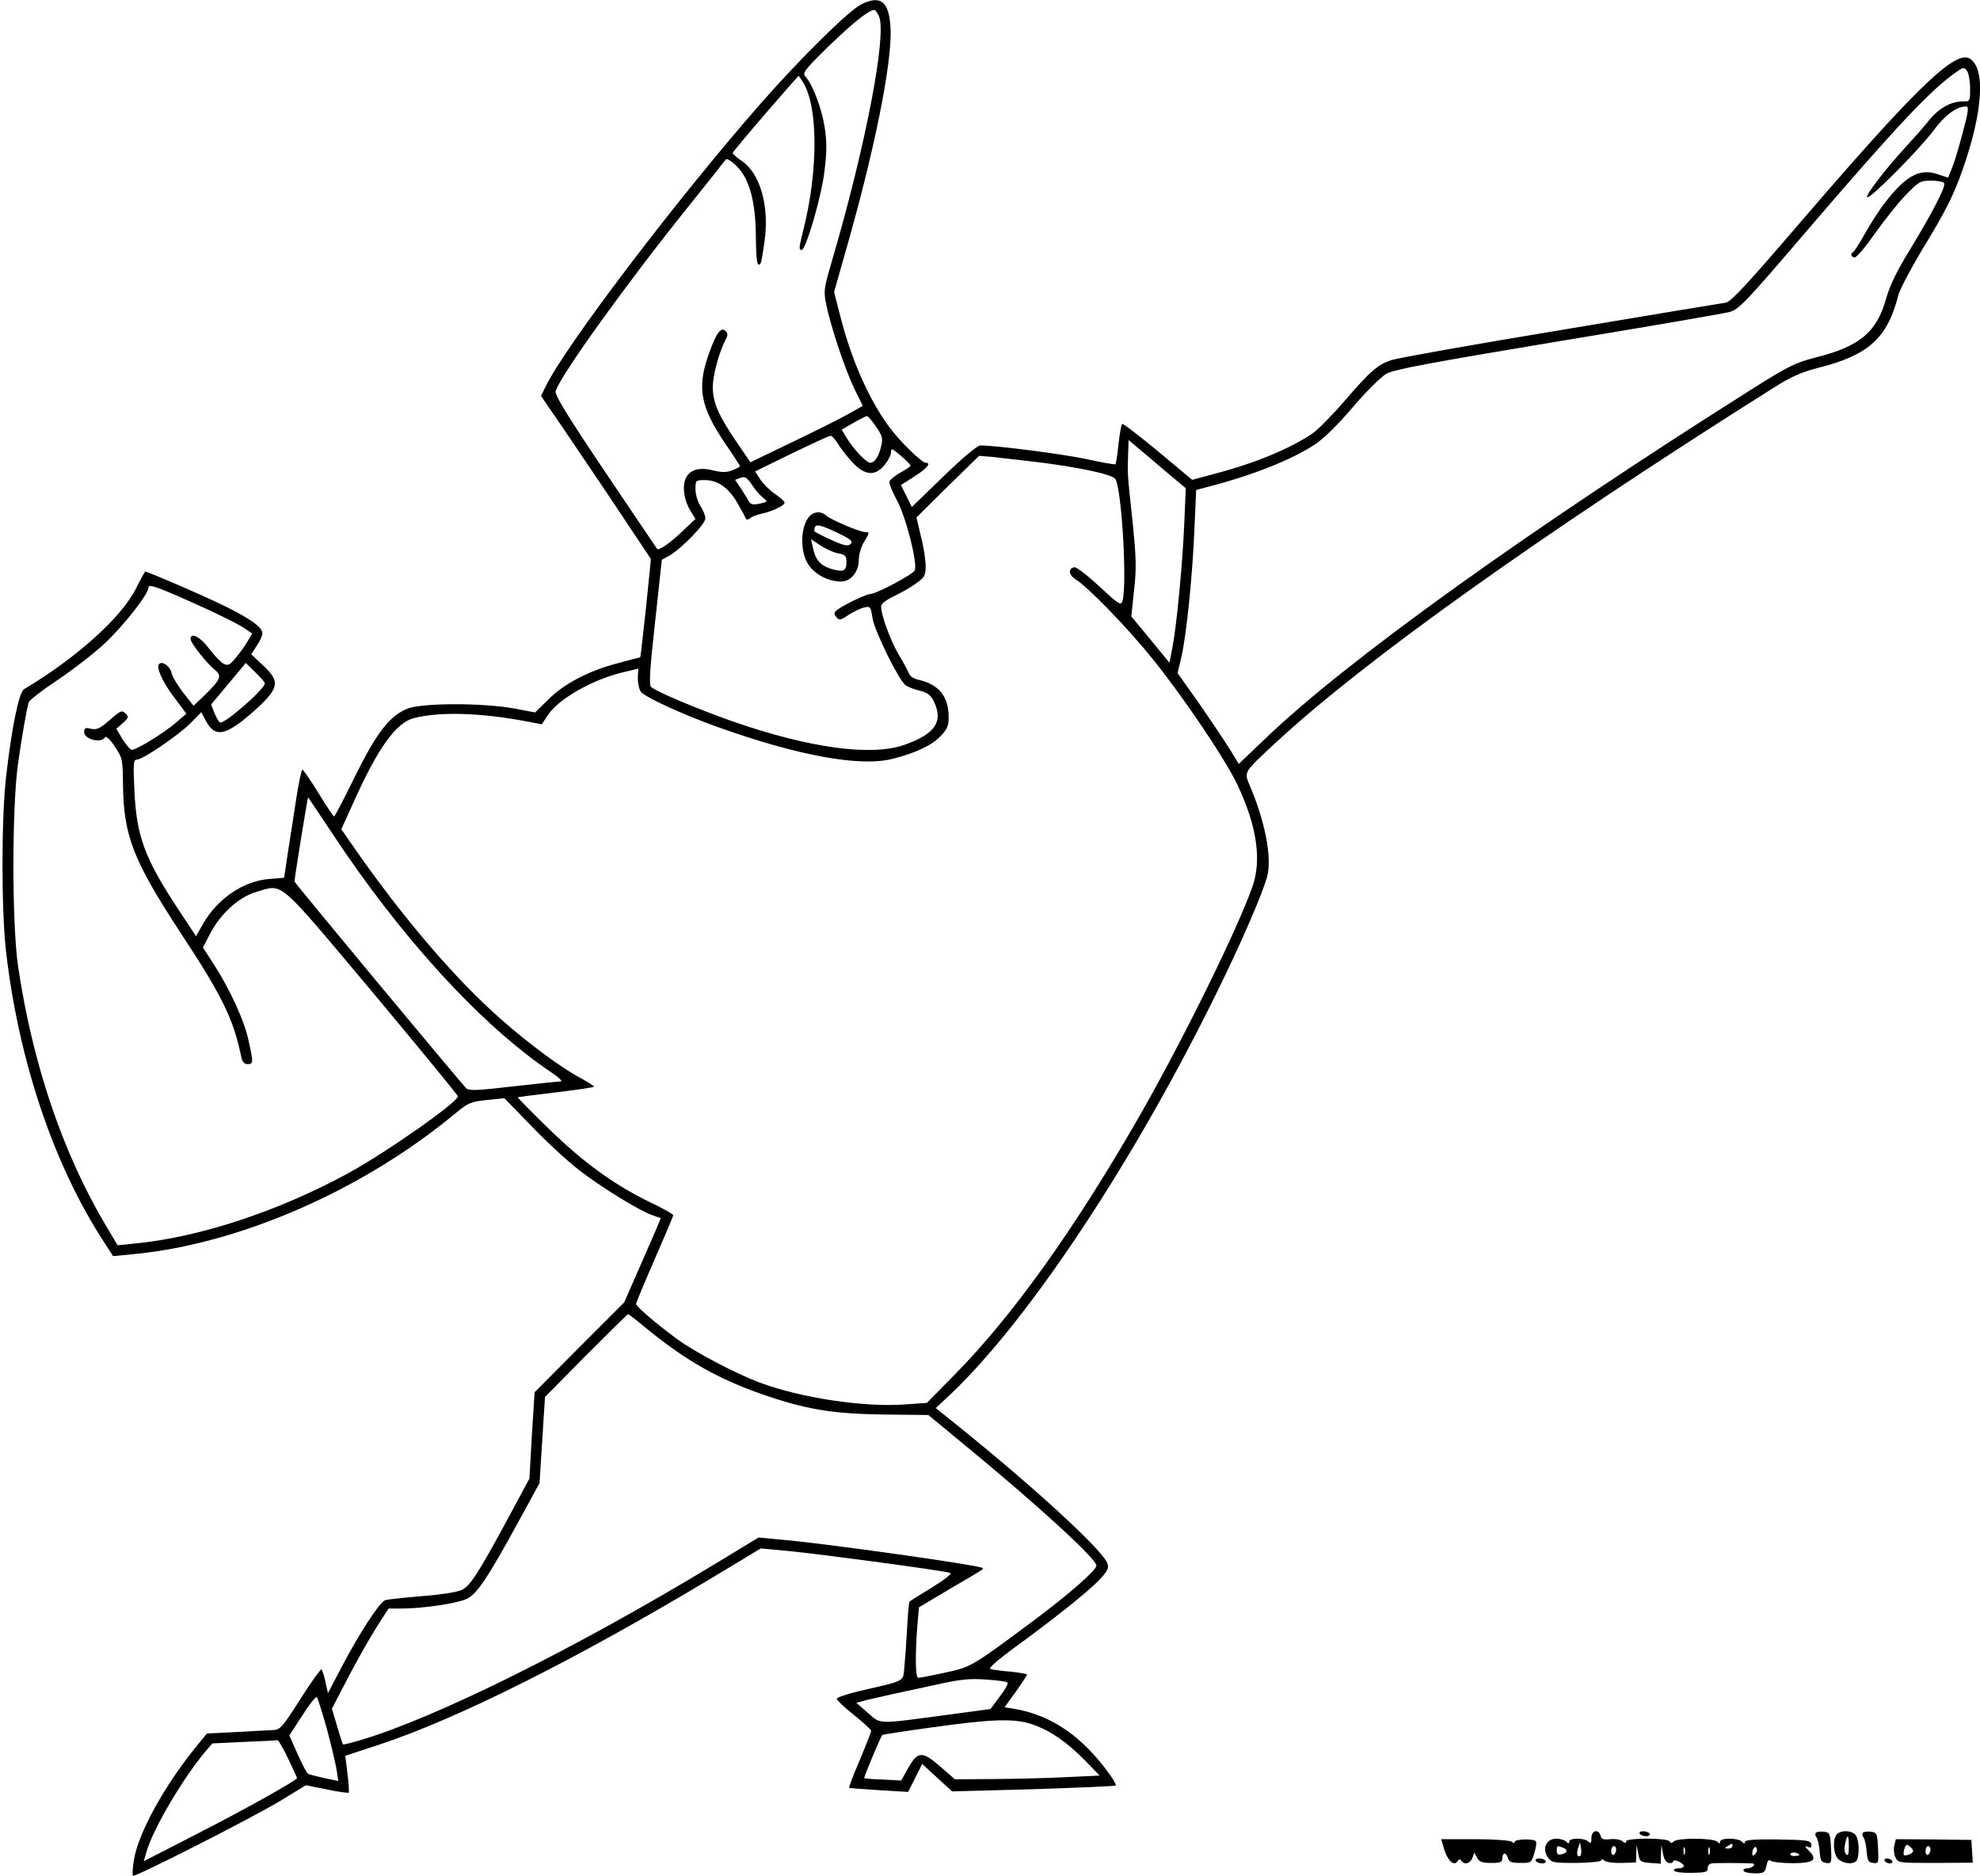 <?xml version="1.0" standalone="no"?>
<!DOCTYPE svg PUBLIC "-//W3C//DTD SVG 20010904//EN"
 "http://www.w3.org/TR/2001/REC-SVG-20010904/DTD/svg10.dtd">
<svg version="1.0" xmlns="http://www.w3.org/2000/svg"
 width="800pt" height="758pt" viewBox="0 0 800 758"
 preserveAspectRatio="xMidYMid meet">
<g transform="translate(0,758) scale(0.1,-0.1)"
fill="#000000" stroke="none">
<path d="M3481 7563 c-51 -25 -246 -217 -409 -403 -335 -382 -791 -982 -868
-1143 l-18 -37 43 -63 c24 -34 124 -182 223 -329 l178 -267 -20 -198 c-12
-109 -22 -198 -23 -199 -1 0 -40 -10 -87 -23 -118 -30 -220 -83 -284 -147
l-54 -53 -84 16 c-125 23 -369 23 -430 0 -73 -28 -127 -98 -216 -279 -42 -86
-79 -157 -82 -157 -3 -1 -31 42 -63 94 -32 52 -62 95 -65 95 -4 0 -15 -53 -25
-117 -10 -65 -25 -164 -34 -219 l-15 -101 -62 -5 c-104 -9 -208 -80 -266 -182
l-28 -49 -72 109 c-136 206 -169 296 -177 482 -5 104 -4 122 9 122 24 0 168
98 217 147 l44 45 21 -39 c29 -51 61 -55 123 -12 27 18 72 57 101 85 69 69 70
95 4 156 l-47 44 22 34 c13 18 23 41 23 51 0 24 -46 57 -146 107 -73 37 -316
142 -327 142 -2 0 -19 -30 -37 -67 -58 -117 -241 -282 -453 -408 -20 -12 -49
-150 -72 -350 -20 -170 -20 -548 0 -715 51 -436 191 -853 390 -1161 l42 -65
82 8 c431 41 929 260 1301 569 52 43 62 47 127 54 l71 7 109 -112 c59 -62 145
-141 190 -176 89 -70 247 -167 300 -185 18 -6 33 -11 33 -12 0 -1 -33 -78 -74
-171 l-74 -169 -181 -181 -181 -182 -11 -174 -10 -175 -78 -145 c-130 -241
-162 -291 -198 -306 -18 -8 -90 -19 -160 -24 -71 -6 -136 -13 -146 -16 -23 -7
-106 -135 -178 -273 l-54 -103 -10 45 c-5 25 -13 48 -16 51 -3 3 -41 -50 -85
-119 -71 -112 -82 -125 -109 -126 -16 -1 -84 -4 -150 -8 l-119 -6 -49 -60
c-127 -158 -229 -345 -246 -451 -5 -32 -7 -61 -4 -64 7 -7 476 231 594 302
l105 64 85 -17 c46 -10 86 -15 88 -13 2 2 0 36 -5 76 l-9 73 140 46 c317 105
795 345 1340 672 l199 120 126 -12 c130 -13 614 -78 639 -87 9 -3 -21 -26 -72
-58 -48 -29 -89 -55 -92 -58 -3 -2 -7 -51 -10 -109 -3 -57 -8 -127 -11 -156
-6 -60 7 -53 -176 -95 -54 -13 -98 -27 -97 -33 0 -5 31 -35 69 -65 38 -30 69
-59 70 -64 0 -4 -21 -58 -46 -118 -26 -60 -45 -110 -43 -112 2 -2 57 -6 121
-10 l117 -7 29 57 28 56 61 -56 60 -55 328 9 c181 6 331 12 333 15 2 2 -6 19
-19 37 -111 158 -238 247 -392 273 l-38 6 46 64 c25 35 45 66 45 68 0 3 -30 8
-67 12 -38 3 -74 8 -82 11 -8 3 31 37 95 84 162 118 294 223 343 273 35 37 42
49 36 68 -16 51 -284 298 -592 547 l-102 82 66 62 c317 304 740 944 1073 1625
98 199 182 394 200 462 20 75 -9 224 -71 368 -23 55 -26 50 111 177 357 330
1070 839 2006 1429 71 45 112 63 182 81 202 51 278 120 322 293 6 23 47 101
91 175 102 168 129 221 169 333 82 234 93 408 29 448 -59 37 -223 -123 -700
-679 -201 -234 -265 -303 -286 -307 -16 -2 -316 -52 -668 -111 -352 -58 -659
-113 -683 -121 -56 -19 -83 -42 -192 -168 -50 -58 -108 -116 -129 -130 -93
-62 -231 -119 -395 -162 l-89 -24 -139 116 c-76 63 -141 113 -144 110 -4 -3
-10 -40 -15 -83 -4 -42 -10 -78 -12 -80 -2 -2 -55 7 -118 21 -99 21 -365 55
-428 55 -12 0 -72 -50 -149 -125 l-128 -124 -22 45 -22 44 55 35 c50 32 69 55
46 55 -18 0 -113 94 -155 154 -80 112 -148 269 -191 439 l-25 97 40 141 c122
422 196 788 188 928 -6 105 -40 132 -117 94z m71 -50 c31 -79 -55 -524 -189
-982 -35 -119 -36 -126 -24 -185 19 -90 76 -261 114 -339 l33 -67 -60 -34
c-34 -19 -136 -70 -228 -114 l-166 -80 -56 82 c-73 107 -96 160 -96 222 0 48
25 140 52 192 9 17 9 25 0 34 -19 19 -38 -7 -68 -92 -49 -137 -34 -214 66
-362 33 -48 60 -90 60 -92 0 -2 -13 -9 -30 -16 -23 -9 -40 -10 -78 -1 -60 15
-98 2 -113 -36 -13 -34 -4 -88 22 -129 l19 -31 -53 -50 c-49 -47 -95 -79 -102
-71 -1 2 -96 141 -210 311 -157 234 -205 312 -200 327 20 64 293 443 536 745
79 99 147 184 151 190 4 6 22 -4 43 -25 53 -51 78 -143 79 -287 1 -102 6 -128
20 -105 2 4 9 43 15 86 20 142 -17 274 -91 325 -21 14 -37 29 -38 32 0 5 98
121 232 274 l35 39 16 -24 c63 -97 64 -358 2 -603 -17 -68 -18 -77 -6 -77 17
0 80 215 92 317 10 80 10 118 1 179 -12 76 -48 172 -78 205 -13 14 -3 27 94
122 98 95 163 147 185 147 4 0 12 -12 19 -27z m4408 -290 c0 -53 0 -53 -31
-53 -47 0 -97 -28 -137 -79 -20 -25 -62 -72 -93 -106 -80 -87 -163 -195 -155
-202 10 -10 209 191 267 268 46 63 95 99 132 99 13 0 11 -17 -13 -107 -16 -60
-35 -124 -44 -144 l-15 -37 -42 14 c-72 25 -129 -6 -213 -115 -25 -32 -61 -89
-82 -127 -21 -38 -42 -70 -46 -72 -13 -6 -9 -22 6 -22 8 0 45 44 82 97 38 54
94 124 124 155 52 54 59 58 102 58 26 0 49 -4 53 -10 8 -13 -47 -119 -137
-267 -53 -86 -82 -145 -98 -202 -38 -134 -107 -191 -282 -235 -82 -21 -111
-35 -243 -118 -915 -577 -1653 -1106 -1983 -1423 l-107 -102 -34 56 c-19 31
-74 113 -123 184 l-90 127 16 68 c20 90 44 322 52 515 l7 157 41 11 c184 47
345 111 439 173 36 24 95 82 154 152 53 62 114 122 135 134 30 17 180 45 691
130 359 59 671 113 694 119 38 10 65 38 301 314 377 440 518 590 621 659 24
17 27 17 39 1 6 -9 12 -41 12 -70z m-4421 -1366 c26 -38 29 -48 21 -81 -9 -40
-26 -66 -44 -66 -16 0 -68 56 -95 100 l-20 34 47 27 c26 15 50 27 54 28 4 1
20 -18 37 -42z m-154 -69 c10 -18 37 -52 58 -75 51 -55 92 -59 131 -12 14 17
26 40 26 51 0 18 4 17 39 -13 22 -19 40 -37 40 -40 1 -3 -17 -16 -40 -28 -22
-13 -43 -29 -45 -36 -3 -7 11 -41 30 -77 36 -65 84 -253 72 -283 -5 -15 -156
-95 -178 -95 -16 0 -107 -43 -133 -63 -16 -12 -17 -17 -6 -30 11 -15 17 -14
49 8 21 13 49 27 63 30 25 6 27 4 34 -41 7 -51 105 -250 133 -272 9 -7 35 -18
58 -23 32 -8 45 -18 58 -45 38 -81 4 -130 -120 -174 -134 -47 -384 -13 -694
95 -142 50 -316 123 -330 140 -8 10 -4 76 17 263 l27 250 31 17 c48 28 145
127 145 150 0 11 -9 34 -20 50 -11 17 -20 47 -20 68 0 36 1 37 38 37 52 0 96
-31 131 -92 17 -29 32 -57 34 -63 2 -6 9 -6 18 1 8 7 30 15 49 19 42 9 90 32
90 44 0 5 -18 21 -40 36 -22 15 -48 42 -59 59 l-20 31 147 72 c81 39 152 72
157 72 6 1 19 -14 30 -31z m1318 -107 l88 -74 -6 -141 c-7 -166 -31 -415 -48
-503 l-12 -61 -77 94 -77 93 11 105 c10 89 9 130 -6 278 -21 196 -21 192 -18
271 l2 59 28 -24 c15 -12 67 -56 115 -97z m-523 33 c169 -20 312 -50 326 -69
26 -35 49 -431 29 -494 -6 -19 -14 -14 -93 59 -47 44 -93 79 -101 78 -27 -5
-23 -32 6 -50 47 -28 211 -197 312 -323 126 -157 294 -406 342 -509 77 -164
97 -301 60 -407 -59 -171 -289 -637 -464 -941 -259 -450 -506 -795 -737 -1030
l-115 -117 -86 -6 c-165 -13 -425 26 -592 89 -97 37 -259 122 -330 174 -85 62
-167 133 -167 143 0 5 34 86 75 180 41 94 75 174 75 178 0 5 -43 29 -96 54
-143 70 -265 158 -407 296 -70 68 -126 125 -125 127 2 1 72 10 156 20 83 10
152 20 152 23 0 3 -24 18 -53 34 -78 41 -213 141 -327 242 -182 161 -389 403
-584 682 l-57 82 49 108 c98 219 172 323 244 341 103 27 267 22 450 -12 l67
-13 25 38 c44 66 182 144 306 173 l59 14 -2 -38 c0 -21 5 -46 13 -56 20 -23
168 -91 310 -142 328 -117 577 -162 708 -128 93 24 155 53 192 91 27 28 33 42
33 77 0 85 -41 134 -126 152 -15 4 -31 14 -34 24 -4 9 -22 44 -42 77 -34 58
-71 160 -71 194 0 11 19 26 52 42 28 13 69 36 90 52 34 24 38 32 38 70 0 23
-8 77 -19 119 l-18 77 126 125 127 124 50 -4 c27 -3 105 -12 174 -20z m-1097
-145 c20 -16 20 -17 -13 -24 -27 -6 -36 -4 -45 10 -5 10 -20 33 -32 52 l-23
34 22 8 c18 7 26 2 46 -28 13 -20 33 -43 45 -52z m-2261 -444 c68 -31 140 -67
160 -80 l37 -25 -19 -32 c-10 -18 -32 -48 -48 -67 -24 -29 -31 -32 -49 -23
-11 6 -38 34 -59 62 -35 47 -74 66 -74 38 0 -16 63 -96 97 -124 31 -25 26 -38
-40 -103 l-45 -43 -42 53 c-22 29 -44 65 -47 80 -5 26 -37 49 -50 36 -13 -14
14 -74 60 -134 l50 -67 -43 -37 c-48 -41 -158 -109 -177 -109 -6 0 -23 19 -38
43 l-25 42 26 23 c24 21 25 25 11 39 -14 14 -20 12 -63 -26 -40 -35 -53 -41
-76 -36 -23 6 -28 3 -28 -13 0 -30 70 -47 85 -21 4 6 21 -10 39 -38 31 -46 32
-52 33 -158 3 -204 42 -303 233 -595 168 -255 214 -349 245 -502 4 -19 12 -28
25 -28 24 0 24 5 5 92 -16 80 -75 208 -139 308 l-46 71 31 60 c43 80 116 145
185 165 110 32 80 58 468 -404 190 -228 346 -417 346 -422 0 -24 -288 -226
-445 -312 -281 -153 -600 -258 -860 -283 l-70 -7 -48 81 c-173 291 -295 650
-354 1046 -25 170 -25 648 0 820 17 120 34 215 43 247 3 9 56 50 118 91 62 42
148 108 190 148 77 72 176 199 176 225 0 16 39 2 222 -81z m248 -306 c0 -23
-155 -159 -180 -159 -4 0 -14 17 -23 37 l-14 36 70 84 70 84 39 -38 c21 -20
38 -40 38 -44z m270 -603 c281 -426 604 -778 884 -967 32 -21 51 -39 42 -39
-9 0 -96 -9 -193 -20 -143 -17 -179 -18 -189 -8 -42 46 -694 830 -694 836 0
16 53 342 55 340 2 -2 44 -66 95 -142z m1283 -2013 c152 -123 281 -196 456
-257 176 -61 282 -79 489 -82 l183 -2 162 -134 c282 -232 517 -448 517 -474 0
-19 -105 -111 -250 -220 -257 -191 -255 -190 -362 -213 -54 -12 -102 -21 -108
-21 -11 0 -13 85 -4 205 l7 80 126 75 c145 85 136 79 130 84 -11 11 -633 99
-809 114 l-95 9 -188 -114 c-551 -333 -1111 -612 -1415 -703 -40 -12 -74 -21
-76 -19 -2 2 -13 35 -24 74 l-21 70 70 135 c39 74 91 165 115 202 l44 68 53 0
c80 0 214 19 258 37 44 17 86 80 222 329 l77 141 11 174 11 174 166 168 c92
92 168 167 170 167 2 0 40 -30 85 -67z m1448 -1422 c4 -3 -10 -29 -31 -56
l-38 -51 -163 -22 c-300 -40 -278 -41 -332 6 l-47 41 37 10 c21 5 72 17 113
26 41 9 125 27 185 40 86 19 127 23 190 18 44 -3 83 -8 86 -12z m-2752 -181
c17 -63 35 -138 40 -166 l8 -51 -57 12 c-31 7 -61 14 -66 18 -5 3 -24 39 -42
80 l-33 74 53 82 c28 44 55 78 58 73 4 -4 21 -59 39 -122z m2855 11 c71 -25
137 -71 210 -145 l59 -61 -129 -6 c-71 -4 -202 -7 -292 -8 l-164 -1 -57 50
c-75 65 -92 64 -130 -2 l-30 -53 -73 4 c-40 1 -74 4 -76 6 -3 2 66 167 73 174
2 2 93 16 202 31 243 34 334 37 407 11z m-3010 -137 c20 -42 36 -77 36 -79 0
-9 -204 -123 -397 -222 l-222 -114 11 38 c24 88 145 294 236 403 l30 35 128 6
c71 3 132 6 135 7 4 1 23 -32 43 -74z"/>
<path d="M3263 5484 c-27 -42 -29 -123 -4 -173 24 -47 81 -80 138 -81 41 0 73
39 73 89 0 20 9 51 20 69 24 39 24 42 5 42 -21 0 -136 49 -156 66 -24 22 -57
17 -76 -12z m174 -102 c-11 -10 -25 -8 -80 17 -37 17 -67 32 -67 35 0 31 14
30 85 -3 62 -29 73 -38 62 -49z m-51 -38 c29 -5 34 -10 34 -35 0 -37 -12 -42
-61 -28 -45 14 -65 37 -75 88 l-7 32 38 -25 c20 -14 52 -28 71 -32z"/>
<path d="M6430 153 c0 -21 -3 -24 -12 -15 -16 16 -78 16 -78 0 0 -9 -3 -9 -12
0 -7 7 -25 12 -40 12 -40 0 -58 -39 -35 -74 16 -23 21 -24 117 -24 56 1 100 5
100 11 0 5 6 5 13 -2 7 -6 39 -10 70 -9 l57 2 1 35 2 36 6 -35 c6 -33 9 -35
49 -38 l42 -3 1 38 2 38 6 -35 c4 -22 12 -36 24 -38 9 -2 17 1 17 6 0 6 9 6
24 -1 27 -13 25 -27 -5 -27 -11 0 -18 -4 -14 -10 3 -5 35 -9 70 -8 56 1 65 3
65 19 0 13 8 19 23 20 21 1 128 1 155 -1 21 0 3 -20 -19 -20 -11 0 -17 -5 -14
-10 3 -6 24 -10 46 -10 36 0 40 3 46 30 4 21 9 27 17 21 6 -5 46 -10 88 -10
86 0 104 13 66 51 -17 17 -18 20 -4 15 13 -5 17 -3 14 11 -3 15 -18 17 -136
19 -93 1 -132 -2 -132 -10 0 -8 -3 -8 -12 1 -16 16 -88 16 -88 0 0 -9 -3 -9
-12 0 -15 15 -160 16 -175 1 -8 -8 -13 -8 -17 0 -10 15 -176 15 -176 0 0 -8
-5 -8 -15 1 -8 7 -30 10 -49 8 -27 -3 -36 0 -39 14 -8 29 -37 22 -37 -9z m-44
-71 c-12 -11 -18 7 -10 30 l8 23 4 -23 c2 -13 1 -26 -2 -30z m614 38 c0 -5 -8
-10 -17 -10 -15 0 -16 2 -3 10 19 12 20 12 20 0z m-686 -6 c22 -8 20 -21 -4
-27 -15 -4 -20 0 -20 14 0 21 1 22 24 13z m216 -8 c0 -8 -4 -18 -10 -21 -5 -3
-10 3 -10 14 0 12 5 21 10 21 6 0 10 -6 10 -14z m277 -18 c-3 -7 -5 -2 -5 12
0 14 2 19 5 13 2 -7 2 -19 0 -25z m100 0 c-3 -7 -5 -2 -5 12 0 14 2 19 5 13 2
-7 2 -19 0 -25z m184 -1 c-8 -8 -11 -7 -11 4 0 20 13 34 18 19 3 -7 -1 -17 -7
-23z m179 -3 c0 -2 -9 -4 -21 -4 -11 0 -18 4 -14 10 5 8 35 3 35 -6z"/>
<path d="M6625 170 c3 -5 15 -10 26 -10 11 0 17 5 14 10 -3 6 -15 10 -26 10
-11 0 -17 -4 -14 -10z"/>
<path d="M7337 174 c-4 -4 -3 -12 2 -18 5 -6 11 -32 13 -56 3 -38 6 -45 26
-48 22 -3 23 -1 20 60 -3 59 -5 63 -28 66 -14 2 -29 0 -33 -4z"/>
<path d="M7422 168 c-19 -19 -15 -82 6 -101 24 -21 68 -22 76 -1 9 24 7 73 -4
95 -12 22 -59 26 -78 7z m48 -50 c0 -31 -3 -39 -11 -31 -7 7 -8 24 -4 42 9 43
15 39 15 -11z"/>
<path d="M7527 174 c-4 -4 -3 -12 2 -18 5 -6 11 -32 13 -56 3 -38 6 -45 26
-48 22 -3 23 -1 20 60 -3 59 -5 63 -28 66 -14 2 -29 0 -33 -4z"/>
<path d="M5835 107 c14 -46 40 -70 54 -48 6 9 11 10 15 2 12 -18 36 -12 45 11
l8 22 11 -21 c9 -17 21 -21 57 -21 38 0 45 3 45 19 0 10 4 19 9 19 5 0 11 -9
14 -19 4 -15 14 -19 50 -19 43 0 45 1 56 39 7 22 10 43 7 48 -8 12 -86 10 -86
-2 0 -6 -4 -6 -12 1 -8 5 -72 10 -149 10 l-136 0 12 -41z"/>
<path d="M7654 123 c-4 -13 -2 -35 4 -48 11 -23 13 -23 162 -23 l151 1 -3 46
-3 46 -153 2 -152 1 -6 -25z m76 -23 c0 -9 -31 -22 -37 -16 -3 2 -2 14 2 26 5
17 10 19 21 9 8 -6 14 -15 14 -19z m70 6 c0 -8 -4 -18 -10 -21 -5 -3 -10 3
-10 14 0 12 5 21 10 21 6 0 10 -6 10 -14z"/>
<path d="M6205 60 c3 -5 15 -10 26 -10 11 0 17 5 14 10 -3 6 -15 10 -26 10
-11 0 -17 -4 -14 -10z"/>
<path d="M7615 60 c3 -5 13 -10 21 -10 8 0 12 5 9 10 -3 6 -13 10 -21 10 -8 0
-12 -4 -9 -10z"/>
</g>
</svg>
